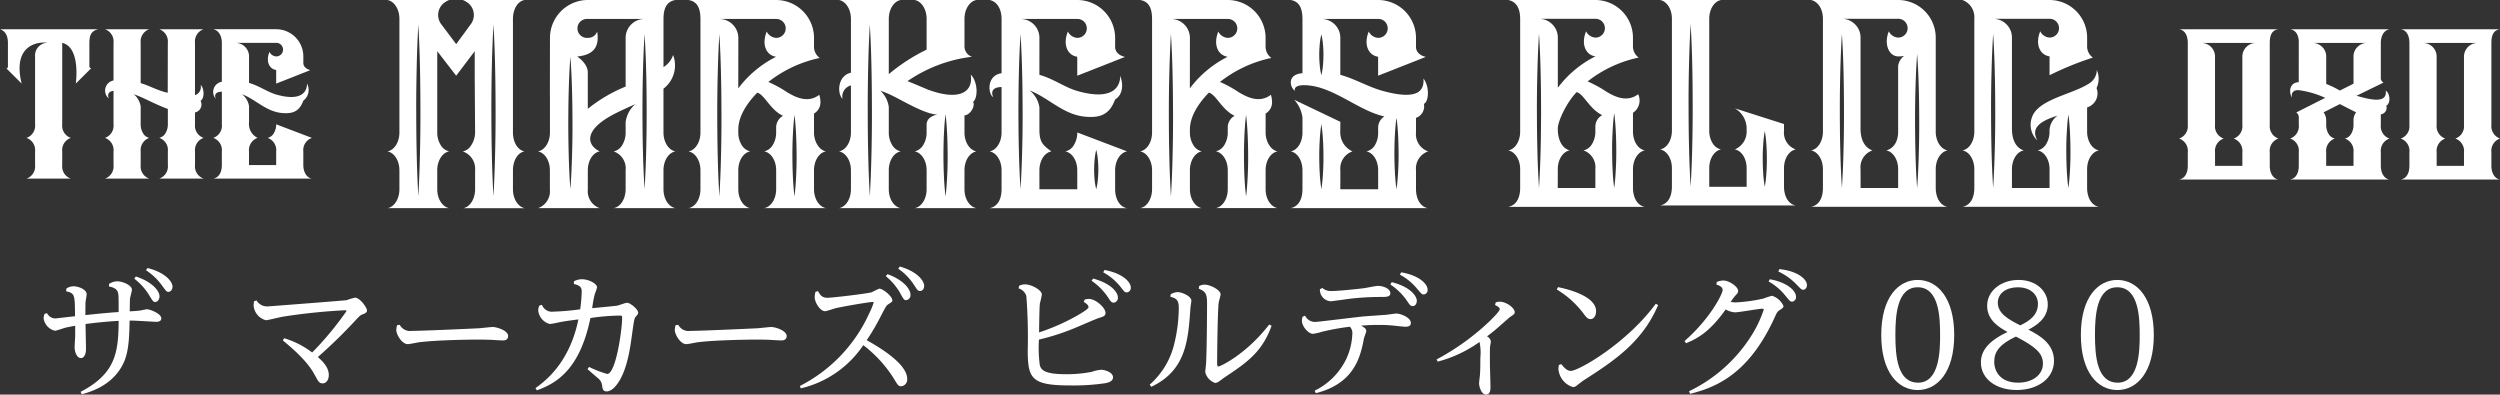 <svg xmlns="http://www.w3.org/2000/svg" width="395.494" height="62.42" viewBox="0 0 395.494 62.42">
  <rect x="0" y="0" width="395.494" height="62.42" fill="#333333" stroke="none"/>
  <g id="グループ_612" data-name="グループ 612" transform="translate(-250 -3079.433)">
    <path id="パス_6547" data-name="パス 6547" d="M165.316,25.888h15.7c-.791-.123-1.359-.973-1.365-2.161v-.609l0-1.552a2.051,2.051,0,0,1,1.365-2.161,2.054,2.054,0,0,1-1.365-2.163v-1.67a1.031,1.031,0,0,0,.857-1.365c.763-.381.6-1.986-.081-2.382.281,2.084-2.4,1.455-4.618.809l4.271-2.084a.8.8,0,0,1-.43-.817V4.274c0-.039,0-.077,0-.112.064-1.14.522-1.858,1.361-2.051h-15.7c.977.169,1.363,1.028,1.363,2.051,0,.035,0,.072,0,.112l-.009,6.2c-1.758.134-1.431,1.979-1.07,2.441-.112-.43-.024-1.229,1.078-1.166a14.52,14.52,0,0,1,4.179,1.214l-4.576,2.312a.953.953,0,0,1,.4.771v1.194a2.056,2.056,0,0,1-1.368,2.163,2.025,2.025,0,0,1,1.365,2.161l0,2.161c-.007,1.188-.478,1.988-1.363,2.161m5.063-20.976a2.173,2.173,0,0,0-1.541-.638H177.5a2.164,2.164,0,0,0-1.539.638,2.1,2.1,0,0,0-.627,1.354c0,.055,0,.114,0,.169v4.289l-2.161,1.089a15.525,15.525,0,0,0-2.161-1.045V6.444a2.09,2.09,0,0,0-.629-1.532m2.79,9.038s2.185,1.126,2.573,1.306a2.041,2.041,0,0,0-.414,1.249v.736a2.738,2.738,0,0,1-.388,1.442,1.523,1.523,0,0,1-.977.721,2.054,2.054,0,0,1,1.365,2.161v1.4s0,.594,0,.76h-4.324c0-.226,0-2.161,0-2.161a2.054,2.054,0,0,1,1.365-2.161,1.523,1.523,0,0,1-.977-.721,2.738,2.738,0,0,1-.388-1.442v-.736a2.122,2.122,0,0,0-.414-1.249Z" transform="translate(446.989 3081.948)" fill="#fff"/>
    <path id="パス_6548" data-name="パス 6548" d="M157.3,25.889H173c-.791-.123-1.357-.973-1.365-2.163V21.567h0A2.055,2.055,0,0,1,173,19.4a2.078,2.078,0,0,1-1.365-2.161V4.273c.007-1.19.309-2.016,1.365-2.161H157.3c.9.136,1.361.971,1.368,2.161v12.99A2.049,2.049,0,0,1,157.3,19.4a2.054,2.054,0,0,1,1.368,2.163v2.159c-.007,1.19-.478,1.988-1.363,2.163M169.481,4.273A2.174,2.174,0,0,0,167.3,6.449l0,10.794a2.055,2.055,0,0,1-1.368,2.161,2.058,2.058,0,0,1,1.37,2.163s0,1.931,0,2.159h-4.324V21.567a2.054,2.054,0,0,1,1.368-2.163,2.054,2.054,0,0,1-1.37-2.161V6.434a2.127,2.127,0,0,0-.631-1.523,2.173,2.173,0,0,0-1.538-.638Z" transform="translate(437.435 3081.95)" fill="#fff"/>
    <path id="パス_6549" data-name="パス 6549" d="M173.3,25.889H189c-.791-.123-1.357-.973-1.365-2.163V21.567h0A2.055,2.055,0,0,1,189,19.4a2.078,2.078,0,0,1-1.365-2.161V4.273c.007-1.19.309-2.016,1.365-2.161h-15.7c.9.136,1.361.971,1.368,2.161v12.99a2.049,2.049,0,0,1-1.368,2.141,2.054,2.054,0,0,1,1.368,2.163v2.159c-.007,1.19-.478,1.988-1.363,2.163M185.477,4.273A2.174,2.174,0,0,0,183.3,6.449l0,10.794a2.055,2.055,0,0,1-1.368,2.161,2.058,2.058,0,0,1,1.37,2.163s0,1.931,0,2.159h-4.324V21.567a2.054,2.054,0,0,1,1.368-2.163,2.054,2.054,0,0,1-1.37-2.161V6.434a2.127,2.127,0,0,0-.631-1.523,2.173,2.173,0,0,0-1.538-.638Z" transform="translate(456.495 3081.95)" fill="#fff"/>
    <path id="パス_6550" data-name="パス 6550" d="M108.874,23.8c1.078.2,1.88,1.453,1.88,2.974v2.974c-.009,1.635-.657,2.733-1.876,2.974h21.6c-1.063-.164-1.837-1.291-1.878-2.875V26.77c0-1.521.8-2.779,1.878-2.974-1.078-.2-1.878-1.455-1.878-2.976V17.846a2.342,2.342,0,0,0,.824-2.948c-1.92,1.479-4.054.169-5.038-.4a18.606,18.606,0,0,0-2.959-1.617,19.478,19.478,0,0,1,8.08-3.774,2.15,2.15,0,0,1-.91-1.753V5.95A5.963,5.963,0,0,0,122.642,0H108.874c1.3.265,1.872,1.339,1.88,2.974V20.82c0,1.521-.8,2.781-1.88,2.976m16.5-2.937c.046-.988.118-1.975.256-2.961.136.986.206,1.972.256,2.961s.066,1.972.072,2.961-.02,1.975-.072,2.961-.118,1.975-.256,2.963c-.138-.988-.21-1.975-.259-2.963s-.066-1.975-.072-2.961.02-1.975.074-2.961m-1.639-2.645a2.067,2.067,0,0,0-1.083,1.819l0,0v.782a3.725,3.725,0,0,1-.537,1.983,2.083,2.083,0,0,1-1.343.993,2.819,2.819,0,0,1,1.88,2.954v2.994H116.7c0-.945.007-2.91.007-2.974,0-1.521.8-2.779,1.883-2.974-1.065-.278-1.883-1.453-1.883-3.414,0-1.26,1.442-4.221,2.976-5.8,1.107.239,2.051,2.707,4.059,3.636m-1.072-15.24a1.488,1.488,0,0,1,0,2.976,1.762,1.762,0,0,1-1.488-.993c-.846,2.075-.046,3.748,1.475,3.962a16.863,16.863,0,0,0-5.946,4.968V5.95a2.921,2.921,0,0,0-.87-2.1,2.981,2.981,0,0,0-2.117-.881Zm-9.192,8.457q.066-3.054.256-6.106.191,3.054.256,6.106c.053,2.034.066,4.07.075,6.1-.007,2.036-.022,4.07-.072,6.1s-.129,4.07-.259,6.106q-.194-3.054-.259-6.106c-.053-2.034-.066-4.068-.072-6.1s.022-4.07.075-6.1" transform="translate(379.733 3079.433)" fill="#fff"/>
    <path id="パス_6551" data-name="パス 6551" d="M150.453,29.744V26.77c0-1.521.8-2.779,1.883-2.974-1.078-.2-1.883-1.455-1.883-2.974V5.95A5.96,5.96,0,0,0,144.5,0H130.729c1.063.243,1.869,1.339,1.88,2.976V20.822c0,1.519-.8,2.779-1.88,2.974,1.076.2,1.88,1.453,1.88,2.974l0,2.974c-.009,1.637-.658,2.733-1.876,2.974h21.6c-1.087-.169-1.867-1.337-1.878-2.974m-14.587-6.1q-.066,3.051-.256,6.1-.194-3.054-.259-6.1c-.053-2.036-.068-4.07-.072-6.106s.022-4.07.072-6.1.129-4.07.259-6.1q.191,3.051.256,6.1c.053,2.034.066,4.07.072,6.1s-.02,4.07-.072,6.106M144.521,5.95a1.755,1.755,0,0,1-1.488-.993c-.846,2.075.066,3.962,1.473,3.962a4,4,0,0,0,.956-.079,2.371,2.371,0,0,0-.956,1.571v10.41c0,1.747-.853,2.711-1.88,2.974,1.078.2,1.88,1.453,1.88,2.974v2.974h-5.939c0-.822-.009-3-.009-3.011a2.812,2.812,0,0,1,1.88-2.937c-1.054-.375-1.88-1.451-1.88-3.414V5.95a2.926,2.926,0,0,0-.866-2.1,2.988,2.988,0,0,0-2.119-.879h8.948a1.487,1.487,0,0,1,0,2.974m3.248,18.5c-.048,1.764-.121,3.531-.259,5.3-.136-1.766-.208-3.533-.256-5.3s-.068-3.533-.072-5.3.02-3.531.072-5.3.121-3.533.256-5.3c.138,1.764.208,3.531.259,5.3s.066,3.533.072,5.3-.02,3.533-.072,5.3" transform="translate(405.775 3079.433)" fill="#fff"/>
    <path id="パス_6552" data-name="パス 6552" d="M141.657,32.718h21.6c-1.087-.169-1.867-1.339-1.878-2.974V26.77c0-1.521.8-2.779,1.88-2.974-1.076-.2-1.88-1.455-1.88-2.976V16.991a2.312,2.312,0,0,0,1.49-3.053,3.482,3.482,0,0,0,.046-2.871,2.561,2.561,0,0,1-1.317,2.2c-2.759,1.749-8.159,2.468-9,5.461a3.407,3.407,0,0,0,.885,3.471c-.833-1.641-.2-2.858,3.235-3.91a2.975,2.975,0,0,0-1.284,2.525A3.745,3.745,0,0,1,154.9,22.8a2.084,2.084,0,0,1-1.346.991c1.078.2,1.883,1.455,1.883,2.974v2.976h-5.95V26.768c0-1.519.8-2.777,1.88-2.974-1.069-.318-1.88-1.451-1.88-3.412V5.948a2.93,2.93,0,0,0-.866-2.1,2.992,2.992,0,0,0-2.117-.879h8.944a1.487,1.487,0,1,1,0,2.974,1.756,1.756,0,0,1-1.486-.991c-.846,2.075-.048,3.748,1.475,3.962V11.9a49.779,49.779,0,0,1,6.855-2.79,2.151,2.151,0,0,1-.91-1.755v-1.4A5.959,5.959,0,0,0,155.425,0H141.657a2.9,2.9,0,0,1,1.88,2.974V20.82c0,1.521-.8,2.779-1.88,2.974,1.078.2,1.88,1.455,1.88,2.974l0,2.976c-.009,1.635-.658,2.733-1.876,2.974m16.5-11.7c.048-.969.121-1.94.256-2.908.136.969.208,1.94.256,2.908s.066,1.94.072,2.908-.02,1.94-.07,2.91-.121,1.94-.259,2.908c-.138-.969-.21-1.94-.259-2.908s-.066-1.94-.072-2.91.022-1.937.075-2.908m-11.9-9.586q.066-3.054.256-6.106.191,3.054.256,6.106c.053,2.034.068,4.07.074,6.1s-.02,4.07-.072,6.1-.129,4.07-.259,6.106q-.194-3.054-.259-6.106c-.053-2.034-.066-4.068-.072-6.1s.022-4.07.075-6.1" transform="translate(418.797 3079.433)" fill="#fff"/>
    <path id="パス_6553" data-name="パス 6553" d="M133.517,20.531a3.086,3.086,0,0,1-1.863,3.11c1.069.193,1.867,1.444,1.867,2.954,0,0,0,2.812,0,2.956h-5.913c0-.73,0-2.943,0-2.954h0v0c0-1.51.8-2.761,1.869-2.954a2.077,2.077,0,0,1-1.337-.984,3.707,3.707,0,0,1-.533-1.97l0-17.732c0-1.51.8-2.761,1.867-2.954h-9.647C120.9.193,121.7,1.444,121.7,2.954V20.686c0,1.51-.8,2.761-1.869,2.954,1.069.193,1.869,1.444,1.869,2.954l0,2.956c-.011,1.624-.653,2.713-1.865,2.954H141.3c-1.083-.167-1.856-1.33-1.867-2.954V26.595c0-1.51.8-2.761,1.867-2.954a2.8,2.8,0,0,1-1.867-2.93V19.621l-7.778-2.483a3.7,3.7,0,0,1,1.863,3.393m-8.6,2.586q-.066,3.215-.256,6.435-.191-3.218-.256-6.435c-.053-2.146-.066-4.291-.072-6.435s.02-4.291.072-6.437.129-4.289.256-6.435q.191,3.218.254,6.435c.053,2.146.066,4.291.072,6.437s-.02,4.289-.07,6.435m11.221-.186a19.381,19.381,0,0,1,.254-2.207,18.4,18.4,0,0,1,.256,2.207c.05.736.066,1.473.072,2.207s-.02,1.471-.072,2.207a18.5,18.5,0,0,1-.256,2.207,18.493,18.493,0,0,1-.254-2.207c-.053-.736-.066-1.471-.072-2.207s.02-1.471.072-2.207" transform="translate(392.792 3079.433)" fill="#fff"/>
    <path id="パス_6554" data-name="パス 6554" d="M38.834,32.931h9.772a2.825,2.825,0,0,1-1.889-2.937V26.943c0-1.53.8-2.8,1.889-2.994-2.016-.958-2.724-3.368,2.433-5.987,1.061-.539,2.148-1.015,3.211-1.5A4.472,4.472,0,0,0,52.7,19.336v1.62a3.773,3.773,0,0,1-.539,2,2.091,2.091,0,0,1-1.352,1A2.83,2.83,0,0,1,52.7,26.93l0,0v3c0,1.53-.809,2.8-1.894,2.994h9.772c-1.085-.2-1.891-1.464-1.891-2.994V26.93h0c0-1.523.811-2.783,1.891-2.981-1.083-.2-1.891-1.462-1.891-2.994V14.028A4.627,4.627,0,0,0,60.209,8.7a3.517,3.517,0,0,1-1.521,1.913V3c.011-1.648.462-2.75,1.887-3H46.724A6,6,0,0,0,40.73,5.99l-.013,8.983h.009l0,5.983c0,1.532-.811,2.8-1.9,2.994,1.085.2,1.891,1.464,1.891,2.994v3.038a2.828,2.828,0,0,1-1.891,2.95m17.2-15.267c0,2.045-.02,4.092-.072,6.136s-.129,4.092-.259,6.136q-.194-3.067-.261-6.136c-.053-2.045-.068-4.092-.072-6.136s.022-4.092.075-6.136.129-4.092.259-6.136q.191,3.067.259,6.136c.053,2.045.066,4.092.072,6.136M48.2,4.99a1.513,1.513,0,0,1-1.5,1A1.5,1.5,0,1,1,46.7,3H55.7a2.986,2.986,0,0,0-3,2.994v7.7a23.917,23.917,0,0,0-5.987,3.524l0-2.242,0-3.535c0-1.438-1.685-2.5-1.685-2.5C47.64,8.685,48.578,7.425,48.2,4.99m-4.5,9.233c.048-1.745.121-3.491.259-5.238.138,1.747.21,3.491.259,5.238s.068,3.491.075,5.238-.022,3.491-.075,5.238-.121,3.493-.259,5.238c-.138-1.745-.21-3.491-.259-5.238s-.068-3.491-.075-5.238c.009-1.747.022-3.493.075-5.238" transform="translate(296.274 3079.433)" fill="#fff"/>
    <path id="パス_6555" data-name="パス 6555" d="M49.7,0c1.429.235,1.883,1.348,1.891,2.994v17.96c0,1.532-.809,2.8-1.894,3,1.085.2,1.894,1.462,1.894,2.992V29.37h0v.565c0,1.53-.809,2.8-1.894,2.994h9.772c-1.085-.2-1.894-1.464-1.894-2.994v-3c0-1.528.809-2.794,1.894-2.989a2.1,2.1,0,0,1-1.354-1,3.748,3.748,0,0,1-.539-2c-.007-.142,0-.278,0-.443,0-2.154,1.446-4.245,2.994-5.838,1.113.239,2.064,2.724,4.081,3.658a2.091,2.091,0,0,0-1.085,1.832l0,0v.787a3.762,3.762,0,0,1-.539,2,2.106,2.106,0,0,1-1.354,1c1.085.2,1.894,1.462,1.894,2.992v2.286h0v.708c0,1.53-.809,2.8-1.894,2.994h9.772c-1.085-.2-1.891-1.464-1.891-2.994v-3h0c0-1.525.811-2.786,1.891-2.981-1.083-.2-1.891-1.552-1.891-2.987v-3A2.042,2.042,0,0,0,70.571,16.1,3.687,3.687,0,0,0,70.384,15c-1.933,1.488-4.081.169-5.071-.4a18.211,18.211,0,0,0-2.981-1.631,19.632,19.632,0,0,1,8.135-3.8A2.167,2.167,0,0,1,69.554,7.4V5.988a6,6,0,0,0-6-5.987Zm16.507,21.41c.05-1.072.123-2.146.259-3.219.138,1.074.21,2.148.259,3.219s.068,2.148.075,3.222-.02,2.146-.072,3.219S66.6,30,66.466,31.071c-.138-1.072-.21-2.146-.259-3.219s-.068-2.148-.072-3.219.02-2.148.072-3.222M54.842,24.643q-.066,3.215-.261,6.428-.194-3.212-.259-6.428c-.053-2.141-.068-4.285-.075-6.426s.022-4.287.075-6.428.129-4.285.259-6.428q.194,3.215.259,6.428c.053,2.141.068,4.285.075,6.428s-.02,4.285-.072,6.426M65.076,4.492a1.5,1.5,0,0,1-1.5,1.5,1.774,1.774,0,0,1-1.5-1c-.853,2.091-.046,3.774,1.484,3.989a16.967,16.967,0,0,0-5.987,5l.009-7.969a3.015,3.015,0,0,0-3.013-3.013H63.58a1.5,1.5,0,0,1,1.5,1.5" transform="translate(309.22 3079.434)" fill="#fff"/>
    <path id="パス_6556" data-name="パス 6556" d="M72.007,15.348c-.368-.791-.123-1.574,1.33-1.576v7.184c0,1.53-.807,2.8-1.894,2.994,1.087.2,1.894,1.464,1.894,2.994l0,2.994c-.011,1.646-.662,2.75-1.891,2.994H93.189c-1.094-.169-1.88-1.348-1.889-2.994V26.943c0-1.53.809-2.8,1.891-2.994l-7.879-2.994a3.773,3.773,0,0,1-.539,2,2.086,2.086,0,0,1-1.352,1c1.08.2,1.885,1.453,1.891,2.976v3.011h-5.99c0-1.216,0-2.959,0-2.994,0-1.53.809-2.8,1.894-2.994-1.354-1-1.894-1.46-1.894-3.436V16.965a4.185,4.185,0,0,0-1.545-2.652c3.092,1.186,5.347,3.9,8.957,4.162,2.089.153,3.669-.263,4.556-2.737,1.039-.6,1.453-2.036.811-3.763.039,1.37-.767,4.063-6.586,2.474-2.207-.6-3.8-1.933-6.193-2.612V5.99a2.953,2.953,0,0,0-.87-2.111A3.01,3.01,0,0,0,76.323,3h9a1.474,1.474,0,0,1,1.422,1.017A1.5,1.5,0,0,1,85.326,5.99a1.771,1.771,0,0,1-1.5-1c-.85,2.089-.046,3.772,1.484,3.989v3L92.858,9S91.3,8.731,91.3,7.4V5.99A6,6,0,0,0,85.3,0H71.444c1.122.224,1.885,1.348,1.894,3v8.587c-2.455.335-2.121,3.379-1.33,3.765M88.054,25.26a9.426,9.426,0,0,1,.259-1.56,9.379,9.379,0,0,1,.256,1.56c.05.517.077,1.039.077,1.558s-.026,1.039-.075,1.56a9.4,9.4,0,0,1-.259,1.558,9.182,9.182,0,0,1-.261-1.558c-.048-.522-.075-1.041-.072-1.56s.026-1.039.075-1.558M76.075,11.506q.066-3.074.259-6.145.191,3.074.259,6.145c.053,2.047.068,4.1.075,6.143s-.02,4.1-.072,6.143-.131,4.1-.261,6.145q-.194-3.074-.259-6.145c-.055-2.047-.068-4.094-.075-6.143.009-2.047.022-4.1.075-6.143" transform="translate(335.11 3079.433)" fill="#fff"/>
    <path id="パス_6557" data-name="パス 6557" d="M60.56,32.929h9.772c-1.085-.2-1.891-1.462-1.891-2.992V26.93c0-1.525.811-2.786,1.891-2.981a2.106,2.106,0,0,1-1.354-1,3.759,3.759,0,0,1-.537-1.994V16.921a4.355,4.355,0,0,0-1.33-2.575c.443.153.885.331,1.33.526,1.9.831,5.584,3.213,7.723,3.25,0,0-1.74.213-1.74,1.606v1.227a3.76,3.76,0,0,1-.539,1.994,2.107,2.107,0,0,1-1.352,1c1.078.2,1.891,1.455,1.894,2.981v3.027c-.007,1.519-.811,2.777-1.891,2.972h9.772c-1.085-.2-1.894-1.462-1.894-2.992V26.93h0c0-1.525.813-2.786,1.894-2.981-1.083-.2-1.894-1.464-1.894-2.994v-2.7c1.017-.09,1.751-1.62,1.352-2.111.857-.734.734-3.272-.366-4.344.432,2.52-1.466,4.344-6.8,2.365-1.3-.552-2.316-.98-3.2-1.33A22.758,22.758,0,0,1,81.59,8.981,1.75,1.75,0,0,1,80.414,7.4V2.994c0-1.53.809-2.8,1.894-2.994H72.535c1.083.2,1.891,1.464,1.891,2.994V7.852a28.965,28.965,0,0,0-5.985,3.877V2.994c0-1.53.807-2.8,1.891-2.994H60.56c1.085.2,1.894,1.464,1.894,2.994V11.5c-2.067.46-2.246,3.178-1.328,4.155a1.813,1.813,0,0,1,1.328-2.141v7.443c0,1.53-.809,2.8-1.894,2.994,1.083.2,1.889,1.455,1.894,2.981v3.007c0,1.53-.809,2.8-1.894,2.992m16.6-11.611c.05-1.083.121-2.167.259-3.25.138,1.083.21,2.167.259,3.25s.068,2.167.075,3.25-.02,2.167-.072,3.252-.123,2.167-.261,3.252c-.138-1.085-.21-2.17-.259-3.252s-.068-2.167-.075-3.252c.009-1.083.022-2.165.075-3.25M65.182,10.664q.066-3.4.259-6.8.194,3.4.259,6.8c.053,2.268.068,4.534.075,6.8s-.02,4.537-.072,6.8-.132,4.537-.261,6.8q-.194-3.4-.259-6.8c-.053-2.266-.068-4.534-.072-6.8s.02-4.532.072-6.8" transform="translate(322.163 3079.433)" fill="#fff"/>
    <path id="パス_6558" data-name="パス 6558" d="M82.3,0c1.429.235,1.883,1.348,1.891,2.994v17.96c0,1.532-.807,2.8-1.891,2.994,1.085.2,1.891,1.464,1.891,2.994v2.428h0v.565c0,1.53-.809,2.8-1.894,2.994h9.772c-1.085-.2-1.891-1.464-1.891-2.994v-3c0-1.53.807-2.794,1.891-2.992a2.09,2.09,0,0,1-1.354-1,3.753,3.753,0,0,1-.539-2c-.007-.142,0-.278,0-.443,0-2.154,1.446-4.245,2.994-5.841,1.113.241,2.064,2.724,4.081,3.66a2.091,2.091,0,0,0-1.085,1.832l0,0v.787a3.773,3.773,0,0,1-.539,2,2.1,2.1,0,0,1-1.354,1c1.085.2,1.894,1.464,1.894,2.994v2.286h0v.708c0,1.53-.809,2.8-1.894,2.994h9.772c-1.085-.2-1.891-1.464-1.891-2.994V26.928h0c0-1.523.811-2.786,1.891-2.981-1.085-.2-1.891-1.552-1.891-2.985v-3a2.042,2.042,0,0,0,1.017-1.858,3.687,3.687,0,0,0-.186-1.107c-1.933,1.488-4.081.169-5.071-.4a18.209,18.209,0,0,0-2.981-1.631,19.632,19.632,0,0,1,8.135-3.8A2.167,2.167,0,0,1,102.15,7.4V5.987a6,6,0,0,0-6-5.987ZM98.8,21.41c.05-1.074.123-2.146.259-3.219.138,1.074.21,2.146.259,3.219s.068,2.148.075,3.219-.02,2.148-.072,3.222S99.2,30,99.062,31.07c-.138-1.074-.21-2.146-.259-3.219s-.068-2.148-.072-3.222.02-2.146.072-3.219M87.437,24.642q-.066,3.215-.261,6.428-.194-3.215-.259-6.428c-.053-2.141-.068-4.285-.072-6.428s.02-4.285.072-6.428.132-4.285.259-6.426q.194,3.212.259,6.426c.053,2.143.068,4.287.075,6.428s-.02,4.287-.072,6.428M97.672,4.491a1.5,1.5,0,0,1-1.5,1.5,1.774,1.774,0,0,1-1.5-1c-.853,2.091-.046,3.772,1.484,3.989a16.967,16.967,0,0,0-5.987,5l.011-7.969A3.019,3.019,0,0,0,87.17,2.994h9.005a1.5,1.5,0,0,1,1.5,1.5" transform="translate(348.063 3079.433)" fill="#fff"/>
    <path id="パス_6559" data-name="パス 6559" d="M93.154,32.929h21.741c-1.094-.169-1.88-1.346-1.889-2.994V26.941a2.868,2.868,0,0,1,1.924-2.994,2.865,2.865,0,0,1-1.924-2.992v-2.31a1.918,1.918,0,0,0,1.247-2.218c.754-.285.958-2.672-.061-4,.1,1.755-.622,3.544-6.441,1.957-2.207-.6-4.324-1.874-6.717-2.551V5.987a2.937,2.937,0,0,0-.872-2.108,3.008,3.008,0,0,0-2.132-.885h9a1.477,1.477,0,0,1,1.425,1.017,1.5,1.5,0,0,1-1.425,1.977,1.776,1.776,0,0,1-1.5-1c-.85,2.086-.046,3.772,1.484,3.987v3L114.566,9s-1.56-.27-1.56-1.6V5.987a6,6,0,0,0-6-5.987H93.185c1.394.237,1.85,1.348,1.861,2.994v8.589c-2.551.184-1.955,2.334-1.181,2.775-.16-.467.228-.923,1.617-.881,4.388.127,8.422,4.07,12.525,4.938a2.125,2.125,0,0,0-.988,1.749v.791a3.743,3.743,0,0,1-.506,2,2.091,2.091,0,0,1-1.352,1c1.085.2,1.858,1.464,1.858,2.994v2.994h-5.987v-.9h.007v-2.1a2.863,2.863,0,0,1,1.92-2.994,3.293,3.293,0,0,1-1.935-2.994c0-.291.015-1.337.015-1.683,0,0-7.1-3.4-7.3-3.489a5.133,5.133,0,0,1,1.308,2.836v2.338c0,1.528-.776,2.8-1.861,2.992,1.085.2,1.861,1.464,1.861,2.994l0,2.994c-.009,1.648-.662,2.75-1.887,2.994m5.133-22.648a10.081,10.081,0,0,1-.259,1.613,10.042,10.042,0,0,1-.259-1.613c-.048-.539-.075-1.078-.075-1.615s.026-1.076.075-1.615a10.042,10.042,0,0,1,.259-1.613,10.042,10.042,0,0,1,.259,1.613c.048.539.075,1.076.072,1.615s-.024,1.076-.072,1.615m11.368,11.181c.048-.94.121-1.88.259-2.823.138.942.21,1.883.259,2.823s.068,1.883.075,2.825-.02,1.883-.072,2.825-.123,1.883-.261,2.823c-.138-.94-.21-1.883-.259-2.823s-.068-1.885-.075-2.825c.009-.94.022-1.883.075-2.825m-11.885.743a25.03,25.03,0,0,1,.259-2.577,25.03,25.03,0,0,1,.259,2.577c.053.859.068,1.718.072,2.577s-.02,1.718-.072,2.575a25.03,25.03,0,0,1-.259,2.577,25.659,25.659,0,0,1-.261-2.577c-.053-.857-.066-1.716-.072-2.575s.022-1.718.075-2.577" transform="translate(361.001 3079.433)" fill="#fff"/>
    <path id="パス_6560" data-name="パス 6560" d="M27.967,32.931h9.774c-1.085-.2-1.894-1.464-1.894-2.994V26.943c0-1.53.809-2.8,1.894-2.994a2.09,2.09,0,0,1-1.354-1,3.753,3.753,0,0,1-.539-2V8.1l2.994,3.879L41.774,8.1v3.741l.061,9.119a3.8,3.8,0,0,1-.6,2,2.086,2.086,0,0,1-1.352,1,2.882,2.882,0,0,1,1.953,2.987v3c0,1.53-.809,2.8-1.894,2.994h9.774c-1.085-.2-1.894-1.464-1.894-2.994V26.943c0-1.53.747-2.8,1.832-2.994-1.085-.2-1.832-1.462-1.832-2.994V2.994c0-1.53.747-2.8,1.832-2.994h-9.77a3.335,3.335,0,0,1,.956.572,2.43,2.43,0,0,1,.3,3.274L38.842,6.98,36.488,3.846a2.428,2.428,0,0,1,.3-3.274A3.321,3.321,0,0,1,37.737,0h-9.77c1.085.2,1.894,1.464,1.894,2.994V20.956c0,1.532-.809,2.8-1.894,2.994,1.085.2,1.891,1.462,1.894,2.992v3c0,1.53-.809,2.8-1.894,2.994M44.483,10.664q.066-3.4.259-6.8.194,3.4.259,6.8c.055,2.268.068,4.534.075,6.8S45.055,22,45,24.27s-.132,4.534-.261,6.8q-.194-3.4-.259-6.8c-.053-2.268-.068-4.534-.072-6.8s.02-4.534.072-6.8m-11.885,0q.066-3.4.259-6.8.191,3.4.259,6.8c.053,2.268.066,4.534.072,6.8s-.018,4.534-.072,6.8-.129,4.534-.259,6.8q-.194-3.4-.261-6.8c-.053-2.268-.066-4.534-.072-6.8s.022-4.534.075-6.8" transform="translate(283.325 3079.433)" fill="#fff"/>
    <path id="パス_6561" data-name="パス 6561" d="M15.807,13.124c-.265-.568-.09-1.129.953-1.131v5.155A2.042,2.042,0,0,1,15.4,19.3a2.039,2.039,0,0,1,1.357,2.148l0,2.148c-.007,1.181-.473,1.972-1.354,2.148h15.6c-.785-.123-1.348-.966-1.357-2.148V21.445A2.041,2.041,0,0,1,31.008,19.3l-5.654-2.15a2.7,2.7,0,0,1-.386,1.433,1.51,1.51,0,0,1-.973.717,2.034,2.034,0,0,1,1.359,2.135v2.161h-4.3c0-.872,0-2.124,0-2.148A2.039,2.039,0,0,1,22.415,19.3a2.444,2.444,0,0,1-1.357-2.468V14.287a3,3,0,0,0-1.109-1.9c2.218.85,3.837,2.8,6.426,2.985,1.5.11,2.634-.186,3.27-1.964a2.107,2.107,0,0,0,.583-2.7c.028.98-.552,2.913-4.727,1.773-1.582-.432-2.726-1.387-4.442-1.876V6.409A2.106,2.106,0,0,0,20.431,4.9a2.144,2.144,0,0,0-1.53-.638h6.461a1.06,1.06,0,0,1,1.021.732,1.076,1.076,0,0,1-1.021,1.418,1.271,1.271,0,0,1-1.074-.717c-.611,1.5-.033,2.707,1.065,2.862v2.152L30.769,8.57s-1.12-.191-1.12-1.146V6.409a4.3,4.3,0,0,0-4.3-4.3H15.4c.8.16,1.35.966,1.357,2.148v6.163a1.631,1.631,0,0,0-.953,2.7" transform="translate(268.338 3081.948)" fill="#fff"/>
    <path id="パス_6562" data-name="パス 6562" d="M7.576,25.741h7.009a2.04,2.04,0,0,1-1.357-2.148V21.436A2.041,2.041,0,0,1,14.585,19.3a1.507,1.507,0,0,1-.969-.717,2.681,2.681,0,0,1-.388-1.433s0-2.345,0-2.821l0-.031A3.2,3.2,0,0,0,12.152,12.4c.359.121.717.263,1.076.421,1.365.6,2.829,1.376,4.3,1.894v2.428a2.681,2.681,0,0,1-.388,1.433,1.51,1.51,0,0,1-.973.717,2.036,2.036,0,0,1,1.361,2.139v2.157a2.039,2.039,0,0,1-1.354,2.148h7.009a2.039,2.039,0,0,1-1.359-2.148V21.436A2.041,2.041,0,0,1,23.176,19.3a2.042,2.042,0,0,1-1.357-2.15V15.274a1.276,1.276,0,0,0,.881-1.841c.71-.416.533-2.143.009-2.5a1.338,1.338,0,0,1-.89,1.606V4.261a2.044,2.044,0,0,1,1.359-2.15H16.169a2.043,2.043,0,0,1,1.354,2.15l-.015,7.9c-1.51-.307-3.033-1.181-4.274-1.519l-.007-.011V4.261a2.045,2.045,0,0,1,1.357-2.15H7.576a2.045,2.045,0,0,1,1.357,2.15v5.957a1.622,1.622,0,0,0-.752,2.84c-.085-.241-.375-1.054.752-1.205v5.295A2.045,2.045,0,0,1,7.576,19.3a2.041,2.041,0,0,1,1.357,2.139v2.157a2.04,2.04,0,0,1-1.357,2.148" transform="translate(259.027 3081.948)" fill="#fff"/>
    <path id="パス_6563" data-name="パス 6563" d="M1.032,8.327,3.421,10.7c-1.379-5.621,1.942-6.715,4.2-6.454A2.011,2.011,0,0,0,5.551,6.408V17.146A2.044,2.044,0,0,1,4.195,19.3a2.035,2.035,0,0,1,1.354,2.139v2.157A2.038,2.038,0,0,1,4.19,25.74H11.2a2.039,2.039,0,0,1-1.357-2.148V21.444A2.039,2.039,0,0,1,11.2,19.3a2.044,2.044,0,0,1-1.357-2.15V4.26c2.978.721,2.148,6.443,2.148,6.443l2.439-2.428a.293.293,0,0,1-.291-.3V4.26c.007-1.181.287-1.9,1.411-2.148H0c.809.259,1.247.966,1.254,2.148V8a.328.328,0,0,1-.221.329" transform="translate(250 3081.95)" fill="#fff"/>
    <path id="パス_6564" data-name="パス 6564" d="M13.506,21.865a2.368,2.368,0,0,1,1.293-.414c.855,0,2.321.611,2.321,1.335,0,.219-.285,1.205-.3,1.4-.024.263-.024.438-.044,2.016.677-.046,1.225-.066,1.663-.134.153-.02.9-.2,1.052-.2.416,0,2.279.655,2.279,1.446,0,.48-.528.546-.789.546-.175,0-3.373-.2-4.008-.2h-.221c-.044,2.739-.151,4.973-.94,6.682-1.183,2.518-3.461,4.16-6.614,4.971l-.2-.373c5.455-2.847,6-6.088,6.025-11.236-2.255.131-3.921.329-5.236.5,0,.636.068,3.373.068,3.921,0,1.183-.5,1.468-.789,1.468-.7,0-1.008-1.052-1.008-1.707,0-.285.088-1.624.088-1.887V28.482c-.416.066-1.074.2-1.468.285-.285.066-1.488.5-1.753.5a2.372,2.372,0,0,1-1.773-1.946A2.068,2.068,0,0,1,3.3,26.6l.394-.11a1.485,1.485,0,0,0,1.315.833c.044,0,2.891-.331,3.11-.351-.022-3.441-.022-3.616-1.4-3.943l.022-.419a1.99,1.99,0,0,1,1.118-.373c.92,0,2.1.57,2.1,1.227,0,.2-.153,1.074-.175,1.249-.022.633-.022.721-.022,2.08,3.2-.351,4.885-.46,5.258-.48,0-2.586,0-2.871-.175-3.265-.241-.5-.767-.655-1.357-.789Zm4.228-1.181c2.5.809,3.748,2.233,3.748,3.132,0,.57-.353.9-.657.9-.329,0-.351-.044-1.03-1.162a9.546,9.546,0,0,0-2.3-2.518Zm1.841-1.337c2.847.7,3.965,2.167,3.965,2.937,0,.548-.351.833-.636.833-.307,0-.373-.112-1.074-1.076A9.774,9.774,0,0,0,19.355,19.7Z" transform="translate(253.749 3102.487)" fill="#fff"/>
    <path id="パス_6565" data-name="パス 6565" d="M23.147,27.905a13.933,13.933,0,0,1,4.425,2.255A49.654,49.654,0,0,0,33,23.612c0-.131-.2-.131-.329-.131a95.436,95.436,0,0,0-9.7,1.008c-.416.066-2.474.57-2.693.57a2.606,2.606,0,0,1-1.972-2.367,6.2,6.2,0,0,1,.066-.633l.394-.134a1.959,1.959,0,0,0,1.819.942c.107,0,12.091-.92,12.439-.984a11.094,11.094,0,0,1,1.315-.4c.789,0,1.907,1.578,1.907,2.038,0,.309-.329.46-.548.548-.416.153-.482.175-1.074.789a80.551,80.551,0,0,1-6.154,6.022C29.764,32,30.2,32.878,30.2,33.73c0,.833-.46,1.317-.964,1.317-.546,0-.7-.309-1.225-1.271-.416-.767-1.337-2.476-5.082-5.521Z" transform="translate(271.813 3105.036)" fill="#fff"/>
    <path id="パス_6566" data-name="パス 6566" d="M29.153,23.445a1.851,1.851,0,0,0,1.926.964c1.512,0,8.915-.329,10.625-.416.351-.022,1.863-.2,2.167-.2.57,0,2.433.526,2.433,1.446,0,.2-.088.679-.811.679-.285,0-1.49-.066-1.729-.088-1.052-.046-1.8-.046-2.323-.046-1.052,0-6.461.068-9.178.419-.37.042-1.488.3-1.839.3-.942,0-1.819-1.532-1.819-2.255a3.259,3.259,0,0,1,.132-.745Z" transform="translate(284.085 3107.37)" fill="#fff"/>
    <path id="パス_6567" data-name="パス 6567" d="M44.74,20.486a2.577,2.577,0,0,1,1.271-.329c1.072,0,2.387.7,2.387,1.291a8.019,8.019,0,0,1-.351,1.03,16.987,16.987,0,0,0-.416,2.255c.723-.064,3.439-.327,3.921-.392.263-.044,1.337-.46,1.578-.46.568,0,1.773,1.074,1.773,1.556,0,.2-.044.239-.373.636-.241.261-.285.546-.633,3.064-.243,1.753-.66,4.819-1.885,6.945-.329.57-1.14,1.817-2.1,1.817-.611,0-.655-.48-.721-.984A1.7,1.7,0,0,0,48.53,35.8c-.263-.219-1.425-1.227-1.644-1.425l.241-.348A17.581,17.581,0,0,0,50,35.141c1.359,0,2.367-6.923,2.367-8.939,0-.2-.044-.3-.351-.3a34.076,34.076,0,0,0-4.666.392c-1.62,7.8-5.036,10.228-8.477,11.434l-.219-.351c1.4-1.006,5.367-3.875,6.792-10.864-1.578.2-2.06.263-3.176.482a11.291,11.291,0,0,1-1.359.241,2.476,2.476,0,0,1-1.819-2.126,1.767,1.767,0,0,1,.2-.809l.394-.088a1.667,1.667,0,0,0,1.753,1.072,40.4,40.4,0,0,0,4.293-.37,25.037,25.037,0,0,0,.241-2.805c0-.745-.353-.984-1.249-1.205Z" transform="translate(296.055 3103.452)" fill="#fff"/>
    <path id="パス_6568" data-name="パス 6568" d="M49.257,23.445a1.851,1.851,0,0,0,1.926.964c1.512,0,8.915-.329,10.625-.416.351-.022,1.863-.2,2.167-.2.57,0,2.433.526,2.433,1.446,0,.2-.088.679-.811.679-.285,0-1.49-.066-1.729-.088-1.052-.046-1.8-.046-2.323-.046-1.052,0-6.461.068-9.178.419-.37.042-1.488.3-1.839.3-.942,0-1.819-1.532-1.819-2.255a3.259,3.259,0,0,1,.132-.745Z" transform="translate(308.041 3107.37)" fill="#fff"/>
    <path id="パス_6569" data-name="パス 6569" d="M57.735,38.14a23.961,23.961,0,0,0,11-11.545,9.834,9.834,0,0,0,.679-1.661c0-.088-.11-.088-.153-.088-.438,0-3.811.548-5.76.962-.309.066-1.512.5-1.775.5-.789,0-1.641-1.425-1.641-2.211a3.305,3.305,0,0,1,.129-.855l.394-.112c.329.572.592,1.054,1.512,1.054.723,0,6.329-.657,7.009-.879a12.007,12.007,0,0,1,1.183-.568c.526,0,2.058,1.183,2.058,1.861,0,.175,0,.2-.611.592-.331.2-.416.373-1.162,1.8a35.524,35.524,0,0,1-2.279,3.9c1.622.92,6.4,3.638,6.4,6.112a1.075,1.075,0,0,1-.92,1.183c-.46,0-.526-.11-1.249-1.315a20.009,20.009,0,0,0-4.775-5.19,16.431,16.431,0,0,1-9.877,6.833ZM71.6,20.443c2.542.918,3.638,2.387,3.638,3.239a.792.792,0,0,1-.657.879c-.351,0-.373-.046-1.008-1.183a9.608,9.608,0,0,0-2.233-2.608Zm1.951-1.205c2.913.833,3.855,2.365,3.855,3.044,0,.568-.351.833-.636.833-.351,0-.46-.178-.9-.855a9.163,9.163,0,0,0-2.564-2.674Z" transform="translate(318.796 3102.357)" fill="#fff"/>
    <path id="パス_6570" data-name="パス 6570" d="M73.613,21.984a2.212,2.212,0,0,1,.942-.219c.964,0,2.65.874,2.65,1.62a13.9,13.9,0,0,1-.307,1.381c-.064.636-.088,1.578-.132,4.6a33.668,33.668,0,0,0,6.2-2.759c1.512-.9,1.622-1.1,1.622-1.271,0-.327-.526-.657-.745-.787l.131-.373a2.614,2.614,0,0,1,.677-.11c1.074,0,2.63,1.4,2.63,2.211,0,.48-.351.592-1.008.789-.548.175-2.891,1.205-3.373,1.4A36.173,36.173,0,0,1,76.744,30.5a20.9,20.9,0,0,0,.134,4.008c.175.745.677,1.468,4.052,1.468a20.453,20.453,0,0,0,4.182-.373,5.247,5.247,0,0,1,1.512-.327c.526,0,1.841.394,1.841,1.181,0,.679-.789.855-1.227.942a34.351,34.351,0,0,1-5.608.351c-6.066,0-6.636-1.1-6.658-5.477a84.831,84.831,0,0,0-.219-8.672A1.823,1.823,0,0,0,73.525,22.4Zm11.7-1.14c2.871.767,3.921,2.192,3.921,2.981a.754.754,0,0,1-.633.831c-.373,0-.484-.153-.92-.831a9.8,9.8,0,0,0-2.608-2.63Zm1.8-1.357c2.956.546,4.162,1.948,4.162,2.759a.71.71,0,0,1-.614.789c-.329,0-.416-.112-.92-.767a9.03,9.03,0,0,0-2.825-2.409Z" transform="translate(337.612 3102.655)" fill="#fff"/>
    <path id="パス_6571" data-name="パス 6571" d="M86.3,22.082a2.294,2.294,0,0,1,1.118-.353c.657,0,2.167.636,2.167,1.361,0,.173-.151,1.006-.151,1.159-.353,5.058-.657,9.856-6.2,12.461l-.241-.348a12.339,12.339,0,0,0,3.767-6,24.528,24.528,0,0,0,.833-6.069c0-1.094-.2-1.574-1.315-1.817Zm4.512-1.315a1.9,1.9,0,0,1,.877-.221c.855,0,2.518.833,2.518,1.536,0,.217-.285,1.137-.307,1.335-.153,1.315-.241,7.6-.241,9.617,0,.129,0,.46.2.46.331,0,4.447-1.972,8.039-6.638l.373.2c-1.466,4.118-3.9,5.806-7.25,8.039-.175.11-.855.614-1.008.723a1.339,1.339,0,0,1-.655.285,2.4,2.4,0,0,1-1.578-1.707c0-.221.131-1.229.131-1.427.11-1.97.153-7.226.153-9.483,0-1.576-.285-1.861-1.315-2.3Z" transform="translate(348.888 3103.916)" fill="#fff"/>
    <path id="パス_6572" data-name="パス 6572" d="M95.991,38.385a10.8,10.8,0,0,0,4.971-4.951,10.135,10.135,0,0,0,.986-3.943,1.481,1.481,0,0,0-.373-1.225A36.26,36.26,0,0,0,97,29.1a6.125,6.125,0,0,1-1.293.283c-.7,0-1.729-1.183-1.729-2.058a2.116,2.116,0,0,1,.11-.636l.392-.175a1.743,1.743,0,0,0,1.731.984c.331,0,6.443-.765,7.644-.874.526-.044,2.893-.2,3.373-.243.265-.02,1.468-.2,1.709-.2.636,0,2.277.614,2.277,1.488,0,.548-.524.594-.9.594-.285,0-1.576-.156-1.841-.175a21.929,21.929,0,0,0-2.406-.11c-1.249,0-2.084.064-2.718.11.59.351.809.524.809.853,0,.2-.348,1.03-.373,1.205-.57,3.132-1.683,7.14-7.6,8.63Zm1.225-16.253a2.032,2.032,0,0,0,1.49.482c.918,0,3.417-.241,5.058-.441.353-.042,1.909-.37,2.238-.37.894,0,1.968.458,1.968,1.162,0,.59-.679.59-1.466.59a42.127,42.127,0,0,0-4.622.243c-.526.066-3.217.438-3.3.438a1.819,1.819,0,0,1-1.755-1.907Zm10.975-.92c2.735.679,3.965,2.08,3.965,2.959,0,.5-.307.831-.614.831-.375,0-.482-.153-.92-.811a9.608,9.608,0,0,0-2.652-2.606Zm1.49-1.554c2.956.5,4.182,1.9,4.182,2.737a.688.688,0,0,1-.611.767c-.287,0-.353-.088-1.12-.988a8.756,8.756,0,0,0-2.65-2.143Z" transform="translate(361.98 3102.857)" fill="#fff"/>
    <path id="パス_6573" data-name="パス 6573" d="M103.7,30.911a38.205,38.205,0,0,0,8.521-6.176c.348-.353,1.466-1.449,1.466-1.775,0-.285-.438-.5-.745-.657l.112-.416a2.513,2.513,0,0,1,.633-.11c1.008,0,2.367.964,2.367,1.666,0,.263-.068.3-.767.787-.11.066-1.227,1.074-1.49,1.293-.787.723-1.466,1.227-2.124,1.753a1.031,1.031,0,0,1,.611.811,6.428,6.428,0,0,1-.107.657c-.066.414-.044,1.444-.044,2.693,0,.614.088,3.307.088,3.855,0,.307,0,1.181-.7,1.181-.745,0-1.1-1.269-1.1-1.773,0-.2.11-1.074.132-1.271.044-.568.066-1.271.066-2.759a8.093,8.093,0,0,0-.132-2.52,20.28,20.28,0,0,1-6.614,3.112Z" transform="translate(373.568 3105.381)" fill="#fff"/>
    <path id="パス_6574" data-name="パス 6574" d="M112.571,20.727c1.183.241,6.022,1.315,6.022,3.811,0,.723-.373,1.249-.874,1.249-.46,0-.7-.309-1.227-1.03a14.768,14.768,0,0,0-4.118-3.658Zm.526,12.179c.285.351.811,1.072,1.488,1.072,1.249,0,8.85-4.357,13.45-10.62l.373.2c-2.52,5.935-7.074,8.893-11.916,12-.088.066-.636.482-.942.723a.979.979,0,0,1-.592.263,3.258,3.258,0,0,1-2.321-2.849,4.729,4.729,0,0,1,.066-.655Z" transform="translate(383.904 3104.131)" fill="#fff"/>
    <path id="パス_6575" data-name="パス 6575" d="M122.3,38.747a23.869,23.869,0,0,0,10.162-9.264,18.424,18.424,0,0,0,1.666-3.658c0-.134-.2-.134-.263-.134-.548,0-3.614.57-4.293.57a3.41,3.41,0,0,1-1.468-.46c-2.584,3.658-4.578,4.644-6.264,5.347L121.6,30.8c4.008-3.5,6.022-7.425,6.022-8.083,0-.5-.592-.721-.984-.855l.064-.414a3.057,3.057,0,0,1,1.008-.221c.986,0,2.365,1.008,2.365,1.624,0,.327-.107.414-.5.831a9.867,9.867,0,0,0-.679.942,6.123,6.123,0,0,0,.833.064,25.474,25.474,0,0,0,4.359-.611,12.14,12.14,0,0,1,1.357-.438,3.044,3.044,0,0,1,1.8,1.6c0,.265-.066.309-.679.725-.307.2-.416.438-.789,1.271-3.943,8.541-8.913,10.842-13.294,11.913ZM135.09,21.026c2.715.482,4.138,1.8,4.138,2.761a.71.71,0,0,1-.614.789c-.283,0-.37-.11-1.094-.986a8.884,8.884,0,0,0-2.628-2.211Zm1.51-1.6c2.847.285,4.359,1.578,4.359,2.518,0,.419-.241.745-.592.745-.263,0-.351-.11-1.14-.92a9.454,9.454,0,0,0-2.8-1.97Z" transform="translate(394.893 3102.583)" fill="#fff"/>
    <path id="パス_6576" data-name="パス 6576" d="M141.558,20.207c3.2,0,5.781,2.937,5.781,8.718,0,5.893-2.672,8.7-5.781,8.7-3.088,0-5.762-2.8-5.762-8.7,0-6.088,2.805-8.718,5.762-8.718m.066,16.253c3.439,0,3.482-5.212,3.482-7.535,0-2.672-.11-7.557-3.548-7.557-3.307,0-3.526,4.578-3.526,7.557,0,3.307.307,7.535,3.592,7.535" transform="translate(411.813 3103.511)" fill="#fff"/>
    <path id="パス_6577" data-name="パス 6577" d="M154.555,33c0,2.827-2.606,4.622-5.913,4.622-3.2,0-5.652-1.731-5.652-4.359,0-1.729,1.03-3.331,4.206-4.817-1.357-.769-3.219-1.863-3.219-4.164,0-2.277,2.124-4.074,4.973-4.074,2.737,0,4.62,1.709,4.62,3.877,0,2.235-1.883,3.373-3.066,3.989,1.622.831,4.052,2.146,4.052,4.927m-9.461.131c0,1.578,1.006,3.329,3.767,3.329,2.321,0,3.943-1.249,3.943-3.022,0-1.666-1.249-2.7-4.271-4.271-2.52,1.162-3.439,2.367-3.439,3.965m6.921-9.113c0-1.466-1.14-2.65-3.2-2.65-1.819,0-3.154.962-3.154,2.43,0,1.666,1.576,2.608,3.548,3.592,1.291-.611,2.8-1.532,2.8-3.373" transform="translate(420.385 3103.511)" fill="#fff"/>
    <path id="パス_6578" data-name="パス 6578" d="M155.964,20.207c3.2,0,5.781,2.937,5.781,8.718,0,5.893-2.669,8.7-5.781,8.7-3.088,0-5.759-2.8-5.759-8.7,0-6.088,2.8-8.718,5.759-8.718m.066,16.253c3.439,0,3.482-5.212,3.482-7.535,0-2.672-.11-7.557-3.548-7.557-3.307,0-3.528,4.578-3.528,7.557,0,3.307.309,7.535,3.594,7.535" transform="translate(428.983 3103.511)" fill="#fff"/>
  </g>
</svg>
